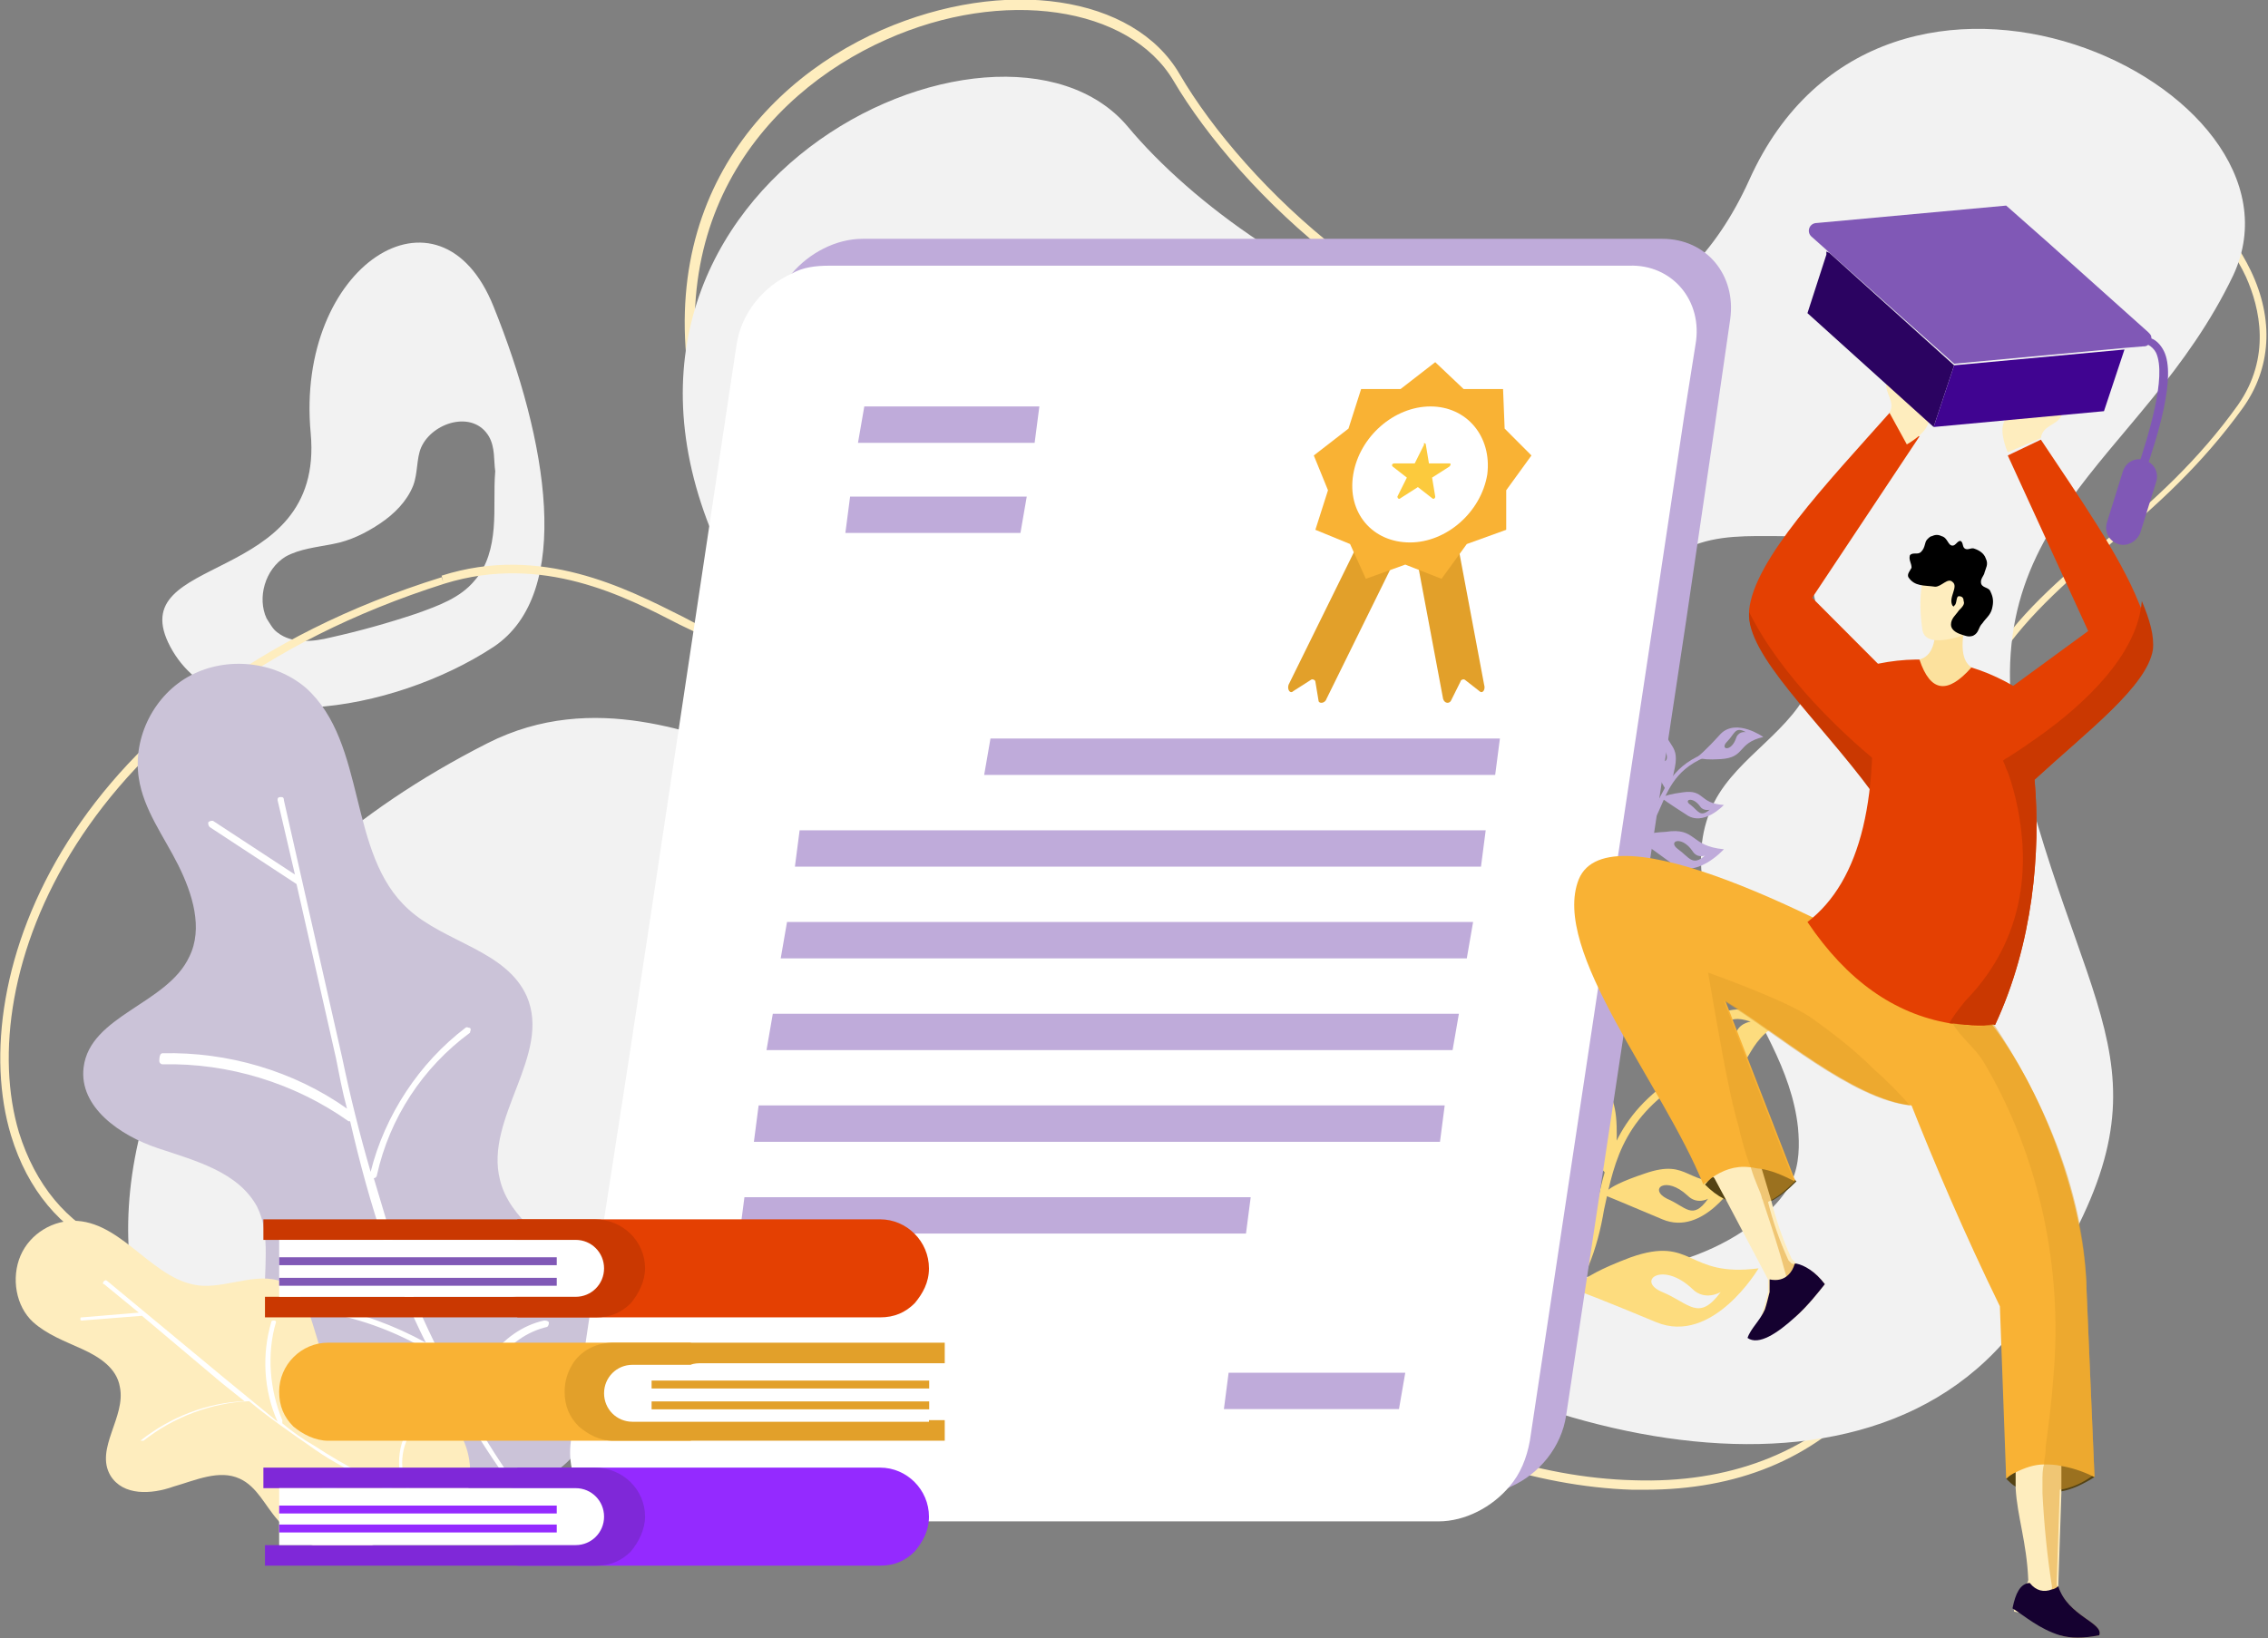 <svg width="310" height="224" viewBox="0 0 310 224" fill="none" xmlns="http://www.w3.org/2000/svg">
<rect x="0" y="0" width="310" height="224" fill="#808080" stroke="none"/>
<g clip-path="url(#clip0)">
<path d="M67.476 41.946C60.146 23.567 40.313 36.324 42.469 59.243C44.409 80.432 16.384 75.459 23.282 88.432C30.181 101.405 53.679 97.513 67.476 88.432C78.47 81.081 74.805 60.108 67.476 41.946ZM67.476 72.216C67.26 74.811 66.613 77.405 64.889 79.351C62.949 81.73 59.931 82.811 56.912 83.892C53.032 85.189 49.152 86.27 45.271 87.135C42.684 87.784 39.882 88 37.942 86.486C37.295 86.054 36.864 85.189 36.433 84.54C35.139 81.73 36.217 77.838 39.02 76.108C40.96 75.027 43.331 74.811 45.487 74.378C47.858 73.946 50.014 72.865 51.954 71.567C53.894 70.27 55.619 68.54 56.481 66.378C57.128 64.648 56.912 62.703 57.559 61.189C59.068 57.73 64.673 56 66.829 59.675C67.691 61.189 67.476 62.919 67.691 64.432C67.476 67.027 67.691 69.621 67.476 72.216Z" fill="#F2F2F2"/>
<path d="M224.847 203.676C224.2 203.676 223.769 203.676 223.122 203.676C196.175 202.811 168.366 184 153.922 166.703C132.58 141.189 92.267 153.946 49.367 167.351C45.056 168.648 40.529 170.162 36.217 171.459C19.618 176.432 6.036 170.162 1.509 155.243C-4.958 133.838 9.054 94.919 60.362 78.919L60.577 79.567L60.362 78.703C73.943 74.378 85.584 80.432 93.345 84.324C97.01 86.27 100.028 87.784 101.106 86.919C103.046 85.405 100.459 75.243 96.147 60.757C87.309 30.703 102.83 11.892 120.508 4.108C137.323 -3.243 155 -0.649 161.252 10.162C170.09 25.297 192.726 46.919 214.715 47.567C226.141 47.784 235.41 42.378 242.74 31.567C250.285 20.324 261.495 14.703 274.214 15.567C288.227 16.648 302.239 25.73 307.629 36.973C310.862 43.675 310.431 50.378 306.551 55.784C300.946 63.567 294.694 69.189 288.442 74.378C275.939 85.189 264.944 94.486 267.316 118.486C268.178 127.135 269.472 134.054 270.549 140.324C273.999 159.784 275.723 169.513 255.459 190.919C247.698 199.567 237.351 203.676 224.847 203.676ZM118.352 150.703C133.227 150.703 145.73 154.811 155 165.838C169.228 182.919 196.822 201.73 223.338 202.378C236.273 202.811 247.051 198.703 255.028 190.27C274.861 169.297 273.352 160.216 269.687 140.757C268.609 134.486 267.316 127.567 266.453 118.919C264.082 94.054 275.077 84.54 288.011 73.73C294.263 68.54 300.515 62.919 305.904 55.351C310.431 48.865 308.922 42.162 306.982 37.838C301.808 26.811 288.227 18.162 274.645 17.081C262.357 16.216 251.579 21.621 244.249 32.648C236.704 44.108 226.787 49.513 215.146 49.297C192.295 48.216 169.444 26.378 160.389 11.027C154.353 0.865 137.107 -1.73 121.154 5.405C104.124 12.973 88.818 31.351 97.441 60.324C103.046 79.351 104.124 86.054 101.968 87.784C100.243 89.081 97.441 87.567 92.914 85.405C85.369 81.513 74.159 75.675 60.793 79.784C10.348 95.784 -3.665 133.838 2.587 154.811C7.114 169.297 19.833 175.135 35.786 170.162C40.097 168.865 44.624 167.351 48.936 166.054C73.943 158.27 98.088 150.703 118.352 150.703Z" fill="#FEEDBE"/>
<path d="M239.075 24.648C220.535 65.513 171.599 38.27 154.138 17.297C136.46 -3.676 74.159 25.946 99.165 76.973C123.957 128 95.932 86.703 66.613 101.621C-7.545 139.243 13.15 218.162 57.559 195.892C101.968 173.621 145.299 147.676 173.54 171.892C201.78 195.892 255.459 211.243 277.017 179.459C298.359 147.676 286.071 142.054 276.801 106.594C267.316 71.135 292.754 63.784 305.257 37.621C317.33 11.675 257.399 -16.216 239.075 24.648ZM247.698 93.189C245.111 99.892 237.566 103.351 234.332 109.621C230.668 116.757 233.039 125.189 236.704 132.324C240.153 139.459 244.896 146.162 245.758 154.162C245.974 156.54 245.974 159.135 244.896 161.513C244.033 163.243 242.74 164.757 241.231 166.054C231.314 174.703 216.655 175.135 203.505 174.703C202.211 174.703 200.702 174.703 199.409 174.054C197.9 173.405 197.038 172.108 195.96 170.811C186.69 157.838 180.869 142.703 178.714 127.135C178.067 123.027 175.264 106.594 178.714 103.567C180.007 102.27 185.828 103.135 187.983 102.703C191.648 102.054 195.097 101.189 198.547 99.675C206.307 96.648 213.421 91.675 219.242 85.405C222.691 81.513 225.925 76.973 230.883 74.811C234.764 73.081 239.075 73.297 243.171 73.297C244.033 73.297 244.896 73.297 245.542 73.946C245.974 74.378 246.189 75.027 246.405 75.459C248.129 81.513 249.854 87.784 247.698 93.189Z" fill="#F2F2F2"/>
<path d="M224.2 112.649C225.063 108.324 222.476 109.189 222.476 104.649C222.476 104.649 217.949 108.324 220.104 111.784C222.045 115.243 222.907 116.541 222.907 116.541C222.907 116.541 223.338 116.973 224.2 112.649ZM221.613 110.919C220.536 109.405 219.242 108.973 220.967 107.243C220.967 107.243 220.536 108.324 221.398 108.973C223.769 110.703 222.691 112.649 221.613 110.919Z" fill="#BFABDA"/>
<path d="M228.943 104.865C229.59 101.405 227.434 102.27 227.434 98.378C227.434 98.378 223.769 101.189 225.494 104C227.003 106.811 227.65 107.892 227.65 107.892C227.65 107.892 228.296 108.324 228.943 104.865ZM227.003 103.568C226.141 102.27 225.278 102.054 226.572 100.541C226.572 100.541 226.141 101.405 227.003 101.838C228.512 103.351 227.65 104.865 227.003 103.568Z" fill="#BFABDA"/>
<path d="M235.195 103.784C238.644 103.567 237.351 101.622 241.016 100.757C241.016 100.757 237.351 98.162 235.195 100.324C233.039 102.703 232.177 103.351 232.177 103.351C232.177 103.351 231.746 104 235.195 103.784ZM236.057 101.405C237.135 100.324 237.135 99.243 238.644 100.108C238.644 100.108 237.782 99.892 237.351 100.757C236.704 102.919 234.979 102.486 236.057 101.405Z" fill="#BFABDA"/>
<path d="M223.985 114.811C223.985 114.811 225.278 115.676 228.512 118.054C231.746 120.432 235.626 116.108 235.626 116.108C230.883 115.676 231.961 113.081 227.65 113.73C223.554 113.946 223.985 114.811 223.985 114.811ZM231.315 116.324C231.961 117.405 233.039 116.973 233.039 116.973C231.315 118.486 230.883 117.189 229.374 116.108C227.865 115.027 229.806 114.162 231.315 116.324Z" fill="#BFABDA"/>
<path d="M227.218 109.189C227.218 109.189 228.081 109.838 230.452 111.351C232.823 113.081 235.626 110.054 235.626 110.054C232.177 109.838 233.039 107.892 230.021 108.324C226.787 108.757 227.218 109.189 227.218 109.189ZM232.392 110.27C232.823 110.919 233.686 110.703 233.686 110.703C232.392 111.784 232.177 110.919 231.099 110.054C230.021 109.405 231.314 108.757 232.392 110.27Z" fill="#BFABDA"/>
<path d="M220.104 118.919L219.889 118.486C219.889 118.486 222.045 117.621 224.632 113.297C225.278 112.216 225.925 111.135 226.356 110.054C227.865 107.027 229.159 104 234.548 102.486L234.764 102.919C229.59 104.432 228.296 107.243 227.003 110.27C226.572 111.351 225.925 112.432 225.278 113.73C222.476 118.054 220.32 118.703 220.104 118.919Z" fill="#BFABDA"/>
<path d="M214.715 172.108C214.499 162.811 209.541 165.838 207.17 156.324C207.17 156.324 199.625 165.838 205.23 172.108C211.05 178.162 213.206 180.757 213.206 180.757C213.206 180.757 214.931 181.406 214.715 172.108ZM208.894 169.73C206.092 166.919 203.289 166.703 206.092 162.379C206.092 162.379 205.661 164.757 207.817 165.838C212.99 168.216 211.481 172.541 208.894 169.73Z" fill="#FDDC7E"/>
<path d="M220.967 153.946C220.751 146.594 216.871 148.973 214.931 141.405C214.931 141.405 208.895 148.973 213.422 153.73C217.949 158.703 219.673 160.649 219.673 160.649C219.673 160.649 221.182 161.081 220.967 153.946ZM216.224 151.784C214.068 149.621 211.697 149.405 214.068 145.946C214.068 145.946 213.637 147.892 215.577 148.757C219.458 150.703 218.38 154.162 216.224 151.784Z" fill="#FDDC7E"/>
<path d="M233.686 148.324C240.584 146.162 237.351 142.919 244.249 139.243C244.249 139.243 235.411 135.351 231.961 141.189C228.512 146.811 227.003 148.973 227.003 148.973C227.003 148.973 226.572 150.486 233.686 148.324ZM234.333 143.351C235.842 140.757 235.411 138.378 239.291 139.676C239.291 139.676 237.351 139.892 237.135 141.838C236.273 146.162 232.608 145.946 234.333 143.351Z" fill="#FDDC7E"/>
<path d="M215.577 176.432C215.577 176.432 218.596 177.513 226.356 180.757C234.117 184 240.369 173.405 240.369 173.405C230.452 174.702 231.53 168.865 222.907 171.892C214.284 175.135 215.577 176.432 215.577 176.432ZM231.315 176.216C233.039 177.946 235.195 176.648 235.195 176.648C232.177 180.757 230.883 178.162 227.219 176.648C223.554 175.135 227.219 172.324 231.315 176.216Z" fill="#FDDC7E"/>
<path d="M219.458 163.46C219.458 163.46 221.614 164.324 227.219 166.703C232.824 169.081 237.351 161.514 237.351 161.514C230.237 162.378 231.099 158.27 224.847 160.432C218.38 162.595 219.458 163.46 219.458 163.46ZM230.668 163.46C231.961 164.757 233.47 163.892 233.47 163.892C231.314 166.919 230.452 164.973 227.865 163.892C225.278 162.595 227.65 160.649 230.668 163.46Z" fill="#FDDC7E"/>
<path d="M209.325 186.594L208.679 185.729C208.679 185.729 212.775 183.135 216.224 172.973C217.086 170.378 217.733 167.784 218.164 165.189C219.673 158.054 221.182 151.351 231.53 145.729L231.961 146.594C222.044 152.216 220.751 158.27 219.242 165.405C218.811 168 218.164 170.594 217.086 173.189C213.637 183.784 209.541 186.378 209.325 186.594Z" fill="#FDDC7E"/>
<path d="M44.624 193.946C39.666 190.27 36.648 184.216 36.217 178.162C36.002 173.622 37.079 168.865 35.139 164.973C32.552 160.216 26.732 158.703 21.558 156.973C16.384 155.243 10.779 151.351 11.426 145.946C12.288 138.811 22.851 137.297 25.869 130.811C27.809 126.919 26.3 122.162 24.36 118.27C22.42 114.378 19.618 110.703 18.971 106.378C18.108 100.757 21.127 94.919 26.085 92.324C31.043 89.73 37.511 90.378 41.822 94.054C50.23 101.622 47.427 116.757 55.835 124.324C60.793 128.865 69.2 129.946 72.003 136.216C75.452 144.216 66.182 152.865 68.338 161.297C69.632 166.703 75.237 169.73 78.686 174.054C83.86 180.324 84.506 190.27 79.764 197.189C74.805 204.541 69.632 202.811 62.733 200.216C56.481 197.405 50.23 198.27 44.624 193.946Z" fill="#CBC3D8"/>
<path d="M22.205 144C31.043 143.784 40.097 146.378 47.427 151.567C46.78 149.189 46.349 146.811 45.918 144.649L40.529 120.865L28.672 113.081C28.456 112.865 28.456 112.649 28.456 112.432C28.672 112.216 28.887 112.216 29.103 112.216L40.313 119.567L37.942 109.405C37.942 109.189 37.942 108.973 38.373 108.973C38.589 108.973 38.804 108.973 38.804 109.405L46.78 144.649C47.858 149.838 49.152 155.027 50.661 160.216C52.601 152.432 57.344 145.297 63.595 140.54C63.811 140.324 64.027 140.54 64.242 140.54C64.458 140.757 64.242 140.973 64.242 141.189C57.775 145.946 53.248 152.865 51.523 160.649C51.523 160.865 51.307 161.081 51.092 161.081C51.954 163.892 52.817 166.919 53.679 169.73C56.481 178.162 60.362 185.946 64.673 193.513C64.673 190.703 65.536 187.892 67.045 185.513C68.769 183.135 71.356 181.189 74.374 180.54C74.59 180.54 74.805 180.54 75.021 180.757C75.021 180.973 75.021 181.189 74.805 181.405C72.003 182.054 69.632 183.784 67.907 186.162C66.182 188.54 65.536 191.351 65.536 194.162C65.536 194.378 65.32 194.595 65.105 194.595C67.26 198.27 69.632 201.946 72.219 205.189C72.434 205.405 72.434 205.622 72.219 205.838H72.003C71.787 205.838 71.787 205.838 71.787 205.622C66.829 199.135 62.517 192.216 59.068 184.865C59.068 184.865 59.068 184.865 58.853 184.865C54.541 182.27 49.583 180.324 44.409 179.459C44.194 179.459 43.978 179.243 43.978 179.027C43.978 178.811 44.194 178.595 44.409 178.595C49.152 179.459 53.894 181.189 58.206 183.567C56.05 179.243 54.11 174.703 52.601 170.162C50.661 164.54 49.152 158.919 47.858 153.297C47.858 153.297 47.858 153.297 47.643 153.297C40.313 148.108 31.259 145.297 22.205 145.513C21.989 145.513 21.773 145.297 21.773 145.081C21.773 144.216 21.989 144 22.205 144Z" fill="white"/>
<path d="M47.212 212.108C43.762 212.108 40.097 210.595 37.942 207.784C36.217 205.838 35.139 203.243 32.768 202.162C29.965 200.865 26.732 202.378 23.714 203.243C20.696 204.324 16.815 204.541 15.091 201.73C12.935 198.054 17.246 193.73 16.384 189.622C15.953 187.027 13.582 185.514 11.21 184.432C8.839 183.351 6.467 182.487 4.527 180.757C2.156 178.595 1.509 174.703 2.803 171.676C4.096 168.649 7.33 166.703 10.563 166.919C17.031 167.351 21.127 175.351 27.594 175.784C31.474 176 35.786 173.622 39.235 175.568C43.547 177.946 42.469 185.297 46.349 188.324C48.936 190.27 52.385 189.838 55.619 190.486C60.362 191.568 64.027 195.892 64.242 200.649C64.673 205.838 61.44 206.703 57.344 208C53.679 209.297 51.092 212.108 47.212 212.108Z" fill="#FEEDBE"/>
<path d="M19.187 196.973C23.282 193.73 28.241 191.784 33.415 191.568C32.337 190.703 31.259 189.838 30.181 188.973L19.402 179.892L11.21 180.541C10.995 180.541 10.995 180.541 10.995 180.324C10.995 180.108 10.995 180.108 11.21 180.108L18.971 179.459L14.228 175.568C14.013 175.568 14.013 175.351 14.228 175.135C14.228 175.135 14.444 174.919 14.659 175.135L30.828 188.541C33.199 190.487 35.57 192.432 37.942 194.378C36.002 190.054 35.786 185.081 37.08 180.757C37.08 180.541 37.295 180.541 37.511 180.541C37.726 180.541 37.726 180.757 37.726 180.757C36.433 185.081 36.864 190.054 38.589 194.162C38.589 194.378 38.589 194.378 38.589 194.595C39.882 195.676 41.391 196.757 42.9 197.622C47.212 200.432 51.739 202.811 56.266 204.541C55.188 203.243 54.541 201.73 54.541 200C54.541 198.27 54.972 196.541 56.05 195.027C56.05 194.811 56.266 194.811 56.481 195.027C56.697 195.027 56.697 195.243 56.481 195.459C55.404 196.757 54.972 198.487 54.972 200C54.972 201.73 55.619 203.243 56.697 204.541V204.757C59.068 205.622 61.44 206.487 63.811 207.135C64.027 207.135 64.027 207.351 64.027 207.351C64.027 207.351 64.027 207.568 63.811 207.568H63.596C59.068 206.27 54.541 204.541 50.445 202.595C47.427 202.811 44.625 203.676 41.822 205.189C41.607 205.189 41.607 205.189 41.391 204.973C41.391 204.757 41.391 204.757 41.607 204.541C44.194 203.243 46.78 202.378 49.583 201.946C46.996 200.649 44.625 199.351 42.253 197.622C39.451 195.676 36.648 193.73 34.061 191.568C28.887 191.784 23.714 193.73 19.618 196.973C19.402 196.973 19.402 196.973 19.187 196.973C19.187 196.973 19.187 197.189 19.187 196.973Z" fill="white"/>
<path fill-rule="evenodd" clip-rule="evenodd" d="M236.488 43.676L234.332 58.595L230.452 84.973L214.068 193.514C213.421 197.838 210.403 201.514 206.523 203.244C205.014 204.108 203.289 204.325 201.564 204.325H92.051C86.015 204.325 81.919 199.352 82.781 193.298L90.326 143.784L93.129 125.406L105.417 43.676C105.848 41.298 106.71 39.135 108.219 37.406C110.591 34.595 114.256 32.649 117.92 32.649H227.218C233.254 32.649 237.35 37.622 236.488 43.676Z" fill="#BFABDA"/>
<path fill-rule="evenodd" clip-rule="evenodd" d="M231.745 47.135L230.236 56.649L226.571 81.081L209.11 196.973C208.678 199.351 207.816 201.514 206.307 203.243C203.936 206.054 200.271 208 196.606 208H87.308C81.272 208 77.176 203.027 78.039 196.973L82.566 166.703L86.015 144.433L89.033 124.541L100.674 47.135C101.321 42.811 104.339 39.135 108.219 37.406C109.728 36.541 111.453 36.324 113.393 36.324H222.691C228.512 36.108 232.823 41.081 231.745 47.135Z" fill="white"/>
<path fill-rule="evenodd" clip-rule="evenodd" d="M141.418 60.541H117.274L118.136 55.568H142.065L141.418 60.541Z" fill="#BFABDA"/>
<path fill-rule="evenodd" clip-rule="evenodd" d="M139.478 72.865H115.549L116.196 67.892H140.34L139.478 72.865Z" fill="#BFABDA"/>
<path fill-rule="evenodd" clip-rule="evenodd" d="M191.217 192.649H167.288L167.934 187.676H192.079L191.217 192.649Z" fill="#BFABDA"/>
<path fill-rule="evenodd" clip-rule="evenodd" d="M204.367 105.946H134.52L135.382 100.973H205.014L204.367 105.946Z" fill="#BFABDA"/>
<path fill-rule="evenodd" clip-rule="evenodd" d="M202.427 118.487H108.651L109.297 113.514H203.073L202.427 118.487Z" fill="#BFABDA"/>
<path fill-rule="evenodd" clip-rule="evenodd" d="M200.487 131.027H106.711L107.573 126.054H201.349L200.487 131.027Z" fill="#BFABDA"/>
<path fill-rule="evenodd" clip-rule="evenodd" d="M198.546 143.568H104.77L105.633 138.595H199.409L198.546 143.568Z" fill="#BFABDA"/>
<path fill-rule="evenodd" clip-rule="evenodd" d="M196.822 156.108H103.046L103.692 151.135H197.468L196.822 156.108Z" fill="#BFABDA"/>
<path fill-rule="evenodd" clip-rule="evenodd" d="M170.306 168.649H101.105L101.752 163.676H170.952L170.306 168.649Z" fill="#BFABDA"/>
<path fill-rule="evenodd" clip-rule="evenodd" d="M202.211 94.487L200.271 92.973C200.055 92.757 199.624 92.973 199.624 93.19L198.331 95.784C198.115 96.217 197.469 96.217 197.253 95.568L193.804 77.19L199.409 75.244L202.858 93.622C203.074 94.271 202.642 94.919 202.211 94.487Z" fill="#E2A02A"/>
<path fill-rule="evenodd" clip-rule="evenodd" d="M176.773 94.487L179.145 92.973C179.36 92.757 179.791 92.973 179.791 93.19L180.222 95.784C180.222 96.217 181.085 96.217 181.3 95.568L190.355 77.19L185.181 75.244L176.126 93.622C175.911 94.271 176.342 94.919 176.773 94.487Z" fill="#E2A02A"/>
<path fill-rule="evenodd" clip-rule="evenodd" d="M196.175 49.514L200.056 53.19H205.445L205.661 58.595L209.325 62.271L205.876 67.027V72.433L200.487 74.379L197.037 79.135L192.079 77.19L186.69 79.135L184.534 74.379L179.791 72.433L181.516 67.027L179.576 62.271L184.318 58.595L186.043 53.19H191.432L196.175 49.514Z" fill="#F9B234"/>
<path fill-rule="evenodd" clip-rule="evenodd" d="M203.289 64.865C202.427 70.055 197.684 74.163 192.726 74.163C187.552 74.163 184.103 70.055 184.965 64.865C185.828 59.676 190.57 55.568 195.529 55.568C200.487 55.568 203.936 59.676 203.289 64.865Z" fill="white"/>
<path fill-rule="evenodd" clip-rule="evenodd" d="M194.882 60.757L195.313 63.352H198.115C198.331 63.352 198.331 63.568 198.115 63.784L195.744 65.298L196.175 67.892C196.175 68.109 195.96 68.325 195.744 68.109L193.804 66.595L191.433 68.109C191.217 68.325 191.001 68.109 191.001 67.892L192.295 65.298L190.355 63.784C190.139 63.568 190.355 63.352 190.57 63.352H193.373L194.666 60.757C194.451 60.541 194.882 60.541 194.882 60.757Z" fill="#FCCA3D"/>
<path fill-rule="evenodd" clip-rule="evenodd" d="M247.698 81.73L256.752 90.811L256.106 103.568L255.89 108.108C248.561 98.162 238.644 89.297 239.075 83.46C239.722 76.541 249.638 66.162 258.477 56.216L262.357 59.676L247.698 81.73Z" fill="#E44002"/>
<path fill-rule="evenodd" clip-rule="evenodd" d="M256.106 103.784L255.89 108.324C248.561 98.379 238.644 89.514 239.075 83.676C243.602 92.757 252.225 100.541 256.106 103.784Z" fill="#CA3801"/>
<path fill-rule="evenodd" clip-rule="evenodd" d="M278.957 59.892C279.172 58.162 281.113 58.162 281.759 56.865C282.406 55.568 274.861 56.216 273.999 57.514C273.136 59.027 274.43 61.838 274.43 61.838L278.957 59.892Z" fill="#FEEDBE"/>
<path fill-rule="evenodd" clip-rule="evenodd" d="M258.261 56.432C259.124 54.919 257.615 53.838 257.83 52.324C258.046 50.811 263.866 55.784 263.651 57.514C263.435 59.243 260.633 60.757 260.633 60.757L258.261 56.432Z" fill="#FEEDBE"/>
<path fill-rule="evenodd" clip-rule="evenodd" d="M294.047 46.054C294.047 46.486 294.047 46.919 293.616 47.135C293.401 47.351 293.185 47.351 292.969 47.351L290.383 47.568L267.1 49.73L249.854 34.378L249.638 34.162L247.698 32.432C246.836 31.784 247.267 30.486 248.345 30.486L274.214 28.108L279.604 32.865L293.616 45.405C293.832 45.622 294.047 45.838 294.047 46.054Z" fill="#8058B6"/>
<path fill-rule="evenodd" clip-rule="evenodd" d="M267.1 49.946L264.298 58.378L247.052 42.811L249.638 34.811V34.378L250.07 34.595L267.1 49.946Z" fill="#2B0361"/>
<path fill-rule="evenodd" clip-rule="evenodd" d="M290.382 47.784L287.58 56.216L264.298 58.379L267.1 49.946L290.382 47.784Z" fill="#400491"/>
<path d="M293.185 64.649L292.969 65.297L291.891 64.865L292.107 64.216C293.616 59.676 296.203 51.46 294.694 48.216C294.478 47.784 294.047 47.352 293.616 47.135H293.4L293.832 46.054C293.832 46.054 294.047 46.054 294.047 46.27C294.694 46.487 295.341 47.135 295.772 48C297.496 51.46 294.909 59.676 293.185 64.649Z" fill="#8058B6"/>
<path fill-rule="evenodd" clip-rule="evenodd" d="M289.52 74.379C288.227 73.946 287.58 72.649 288.011 71.352L290.167 64.433C290.598 63.135 291.892 62.487 293.185 62.919C294.478 63.352 295.125 64.649 294.694 65.946L292.538 72.865C292.107 73.946 290.814 74.811 289.52 74.379Z" fill="#8058B6"/>
<path fill-rule="evenodd" clip-rule="evenodd" d="M245.542 161.514C244.249 162.811 243.171 163.676 241.877 164.325C241.662 164.541 241.446 164.541 241.015 164.541C239.291 165.189 237.35 164.973 235.626 163.892C234.763 163.46 233.901 162.811 233.039 161.946L233.254 161.73L233.901 160.865L237.782 155.46L238.644 154.379L238.859 154.162L245.111 161.081L245.542 161.514Z" fill="#544314"/>
<path fill-rule="evenodd" clip-rule="evenodd" d="M248.345 175.135L244.896 178.162L241.446 180.973C240.153 181.406 240.584 180.541 241.015 179.027C241.231 178.379 241.446 177.514 241.662 176.649C241.662 176.433 241.662 176.433 241.662 176.216C241.662 175.784 241.662 175.351 241.662 175.135V174.919L235.841 163.892L234.332 161.081L234.117 160.865L233.47 159.784L237.566 153.73L237.997 152.865C238.213 153.297 238.428 153.73 238.859 154.379C239.722 155.892 240.153 157.838 240.8 159.784C241.231 161.297 241.662 162.595 242.093 164.108C242.74 166.703 243.602 169.297 244.896 172.108C245.111 172.324 245.327 172.541 245.327 172.541C246.405 173.622 247.914 173.838 248.345 175.135Z" fill="#FEEDBE"/>
<path fill-rule="evenodd" clip-rule="evenodd" d="M264.298 151.135C263.435 151.352 262.357 151.352 261.279 151.135C253.303 150.27 242.955 141.189 235.841 136.865L245.327 161.297V161.514C243.602 160.649 242.093 160 240.584 159.784C240.153 159.784 239.506 159.568 239.075 159.568C237.135 159.352 235.41 160 233.901 161.081C233.686 161.297 233.47 161.514 233.039 161.73L232.823 161.946C227.218 148.108 211.912 129.946 215.793 120.216C219.889 110.27 250.069 126.054 263.651 133.838L264.298 151.135Z" fill="#F9B234"/>
<path opacity="0.5" fill-rule="evenodd" clip-rule="evenodd" d="M249.423 175.568C248.56 176.649 247.051 178.595 245.327 180.108C245.327 179.46 245.111 178.811 244.896 177.946C244.68 176.649 244.464 175.352 244.033 174.054C243.171 170.811 242.093 167.568 241.015 164.324C241.015 164.108 240.8 163.892 240.8 163.676C240.584 162.811 239.937 161.73 239.291 159.568C238.859 158.487 238.428 157.189 237.997 155.46C237.782 154.811 237.782 154.379 237.566 153.73C237.135 152.216 236.704 150.487 236.272 148.324C235.41 144.433 233.47 132.973 233.47 132.973C233.47 132.973 244.464 136.865 247.698 139.243C250.716 141.406 253.519 143.568 256.106 146.162C257.83 147.676 259.555 149.406 261.064 151.135C253.087 150.27 242.74 141.189 235.626 136.865L245.111 161.297L245.327 161.514C244.033 162.811 242.955 163.676 241.662 164.324C242.309 166.919 243.171 169.514 244.464 172.324C244.68 172.541 244.896 172.757 244.896 172.757C246.62 172.973 248.129 173.838 249.423 175.568Z" fill="#E2A02B"/>
<path fill-rule="evenodd" clip-rule="evenodd" d="M249.423 175.568C248.56 176.649 247.051 178.595 245.327 180.108C242.955 182.27 240.368 184 238.859 182.919C239.291 181.622 240.584 180.541 241.231 179.027C241.446 178.378 241.662 177.514 241.877 176.649C241.877 176.433 241.877 176.433 241.877 176.216C241.877 175.784 241.877 175.568 241.877 175.135V174.919C242.955 175.135 243.818 174.919 244.464 174.27C244.896 173.838 245.111 173.405 245.327 172.757H245.542C246.62 172.973 248.129 173.838 249.423 175.568Z" fill="#150130"/>
<path fill-rule="evenodd" clip-rule="evenodd" d="M286.286 201.946C284.562 203.027 283.053 203.675 281.759 203.892C280.897 204.108 280.034 204.324 279.172 204.324C277.879 204.324 276.585 204.108 275.507 203.243C275.076 203.027 274.645 202.594 274.214 202.162L275.507 201.081L279.388 198.054L279.603 197.838L281.759 196.108L286.286 201.946Z" fill="#544314"/>
<path fill-rule="evenodd" clip-rule="evenodd" d="M283.915 222.27L281.112 221.622L275.292 220.324C275.076 218.811 276.585 217.946 277.016 216.649C277.016 216.432 277.232 216.216 277.232 216C277.016 210.811 275.723 207.351 275.507 203.459C275.507 202.811 275.507 202.162 275.507 201.513V201.081C275.507 199.567 275.723 198.054 276.154 196.324L279.388 198.27L279.603 198.486L281.759 199.784V200.649V204.108L281.328 217.081C281.543 219.676 286.502 222.054 283.915 222.27Z" fill="#FEEDBE"/>
<path fill-rule="evenodd" clip-rule="evenodd" d="M286.286 201.946C284.562 201.081 283.053 200.649 281.759 200.432C280.897 200.216 280.035 200.216 279.388 200.216C278.094 200.216 276.801 200.649 275.507 201.297C275.076 201.513 274.645 201.73 274.214 202.162L273.352 178.594C268.609 168.865 264.513 159.351 260.848 150.054L263.435 132.324C264.944 132.973 266.453 134.054 267.962 135.351C277.016 143.351 284.993 162.378 285.208 176.649L286.286 201.946Z" fill="#F9B234"/>
<path fill-rule="evenodd" clip-rule="evenodd" d="M272.705 140.108C270.549 140.324 268.394 140.108 266.453 139.892C258.908 138.595 252.441 134.054 247.052 126.054C254.381 120.432 257.184 108.757 255.459 91.027C262.357 89.297 269.04 90.162 275.292 93.838C276.154 95.784 277.017 98.594 277.448 101.405C277.663 102.919 277.879 104.865 278.095 106.595C278.957 116.54 277.879 128.865 272.705 140.108Z" fill="#E44002"/>
<path fill-rule="evenodd" clip-rule="evenodd" d="M293.832 89.081C293.4 93.838 285.64 99.676 278.094 106.595C277.232 107.46 276.37 108.324 275.292 109.189C274.645 109.838 273.999 110.487 273.352 111.135L273.999 105.081L274.214 103.568L275.076 93.838L285.424 86.27L274.43 62.27L278.957 60.108C284.131 67.892 289.736 75.892 292.323 82.378C293.4 84.757 294.047 87.135 293.832 89.081Z" fill="#E44002"/>
<path fill-rule="evenodd" clip-rule="evenodd" d="M262.357 90.162C263.866 94.703 266.238 94.919 269.471 91.243C268.178 90.379 267.962 88.433 268.609 85.189L264.513 84.541C264.729 87.784 264.082 89.73 262.357 90.162Z" fill="#FCE19D"/>
<path fill-rule="evenodd" clip-rule="evenodd" d="M262.789 86.27C263.22 88 265.807 88 270.549 86.054L269.471 77.838L263.866 75.892C262.573 78.703 262.142 82.162 262.789 86.27Z" fill="#FEEDBE"/>
<path fill-rule="evenodd" clip-rule="evenodd" d="M260.849 78.919C261.711 80.216 263.004 80 264.513 80.216C265.376 80.216 266.238 78.919 266.885 79.567C267.747 80.216 266.238 81.73 266.885 82.811C266.885 82.811 267.1 83.027 267.1 82.811C267.531 82.594 267.316 81.513 267.747 81.513C268.178 81.513 268.394 81.73 268.394 82.162C268.609 82.594 268.178 83.027 267.747 83.459C267.316 84.108 266.669 84.54 266.669 85.405C266.669 86.054 267.316 86.486 267.963 86.703C268.609 86.919 269.04 87.135 269.687 86.919C270.55 86.486 270.334 85.838 270.981 85.189C271.412 84.54 272.059 84.108 272.274 83.243C272.49 82.378 272.49 81.73 272.059 80.865C271.843 80.216 270.765 80.432 270.765 79.567C270.765 79.135 270.981 78.919 271.196 78.486C271.412 77.621 271.843 77.189 271.412 76.324C271.196 75.675 270.55 75.243 269.903 75.027C269.472 74.811 269.04 75.243 268.609 75.027C268.178 74.811 268.394 74.162 267.963 73.946C267.531 73.946 267.316 74.594 266.885 74.594C266.238 74.594 266.238 73.513 265.376 73.297C264.945 73.081 264.513 73.081 264.082 73.297C263.867 73.297 263.651 73.513 263.435 73.73C263.004 74.162 263.22 74.811 262.573 75.459C262.142 75.892 261.495 75.459 261.064 75.892C260.849 76.54 261.28 76.973 261.28 77.621C261.064 78.054 260.633 78.486 260.849 78.919Z" fill="black"/>
<path fill-rule="evenodd" clip-rule="evenodd" d="M278.095 106.595C278.957 116.54 277.879 129.081 272.705 140.108C270.549 140.324 268.394 140.108 266.453 139.892C266.885 139.027 267.747 137.946 268.609 136.865C278.095 127.135 277.017 115.676 275.508 109.189C275.076 107.459 274.645 105.946 274.214 105.081C273.999 104.432 273.783 104 273.783 104C273.783 104 273.999 103.784 274.43 103.568C275.076 103.135 276.154 102.486 277.663 101.405C283.053 97.73 292.107 90.378 292.754 82.162C293.832 84.757 294.478 86.919 294.263 88.865C293.401 93.838 285.64 99.676 278.095 106.595Z" fill="#CA3801"/>
<path opacity="0.5" fill-rule="evenodd" clip-rule="evenodd" d="M286.933 223.568C284.777 224 283.053 224 281.544 223.568C281.328 222.919 281.328 222.27 281.113 221.405C280.897 220.108 280.681 218.595 280.466 217.297C280.466 217.081 280.466 217.081 280.466 216.865C279.819 212.757 279.388 208.432 279.172 204.108C279.172 203.676 279.172 203.027 279.172 202.595C279.172 201.73 279.172 200.865 279.388 200.216C279.388 199.568 279.604 198.919 279.604 198.27C279.604 198.054 279.604 198.054 279.604 197.838C280.035 194.595 280.466 191.351 280.681 188.108C281.975 173.405 278.741 158.054 271.196 145.297C269.903 143.135 267.962 141.838 266.885 139.892C271.5 140.5 269.5 140.5 272.5 140C278.5 149 284.993 162.162 285.209 176.432L286.286 201.73H286.071C284.562 202.811 283.053 203.459 281.544 203.676L281.113 216.649C282.622 220.973 287.58 221.838 286.933 223.568Z" fill="#E2A02A"/>
<path fill-rule="evenodd" clip-rule="evenodd" d="M286.933 223.567C284.777 224 283.053 224 281.544 223.567C278.741 222.702 276.801 220.973 275.076 219.892C275.508 217.729 276.154 216.648 277.232 216.432H277.448C278.31 217.513 279.388 217.729 280.466 217.297C280.681 217.297 281.113 217.081 281.328 216.865C282.622 220.973 287.58 221.838 286.933 223.567Z" fill="#150130"/>
<path fill-rule="evenodd" clip-rule="evenodd" d="M126.975 207.351C126.975 209.297 126.113 210.811 125.035 212.108C123.741 213.405 122.232 214.054 120.292 214.054H70.709V200.649H120.292C123.957 200.649 126.975 203.676 126.975 207.351Z" fill="#942AFF"/>
<path fill-rule="evenodd" clip-rule="evenodd" d="M88.171 207.351C88.171 209.081 87.309 210.811 86.231 212.108C84.937 213.405 83.428 214.054 81.488 214.054H36.217V211.243H69.416C69.847 211.243 70.494 211.243 70.925 211.027C71.572 210.811 72.218 210.162 72.649 209.73C72.865 209.514 73.081 209.081 73.081 208.649C73.296 208.216 73.296 207.784 73.296 207.351C73.296 207.135 73.296 207.135 73.296 206.919C73.296 206.487 73.081 206.27 73.081 205.838C72.649 204.973 72.003 204.108 70.925 203.676C70.494 203.459 69.847 203.459 69.416 203.459H36.001V200.649H81.272C85.153 200.649 88.171 203.676 88.171 207.351Z" fill="#7F28D8"/>
<path fill-rule="evenodd" clip-rule="evenodd" d="M82.566 207.351C82.566 209.514 80.841 211.243 78.686 211.243H38.157V203.459H78.686C80.841 203.459 82.566 205.189 82.566 207.351Z" fill="white"/>
<path d="M76.099 205.838H38.157V206.919H76.099V205.838Z" fill="#942AFF"/>
<path d="M76.099 208.433H38.157V209.514H76.099V208.433Z" fill="#942AFF"/>
<path fill-rule="evenodd" clip-rule="evenodd" d="M94.423 183.568V196.973H44.84C43.115 196.973 41.391 196.108 40.097 195.027C38.804 193.73 38.157 192.217 38.157 190.271C38.157 186.595 41.175 183.568 44.84 183.568H94.423Z" fill="#F9B234"/>
<path fill-rule="evenodd" clip-rule="evenodd" d="M92.051 189.838C92.051 190.054 92.051 190.054 92.051 190.271C92.051 190.703 92.051 191.135 92.267 191.568C92.483 192 92.483 192.433 92.698 192.649C93.129 193.298 93.776 193.73 94.423 193.946C94.854 194.162 95.501 194.162 95.932 194.162H129.131V196.973H83.859C81.919 196.973 80.41 196.108 79.117 195.027C77.823 193.73 77.177 192.217 77.177 190.271C77.177 188.757 77.608 187.46 78.47 186.162C79.763 184.433 81.704 183.568 83.859 183.568H129.131V186.379H95.932C95.501 186.379 94.854 186.379 94.423 186.595C93.56 187.027 92.698 187.676 92.267 188.757C92.267 189.189 92.051 189.622 92.051 189.838Z" fill="#E2A02A"/>
<path fill-rule="evenodd" clip-rule="evenodd" d="M86.446 194.379H126.975V186.595H86.446C84.29 186.595 82.566 188.324 82.566 190.487C82.566 192.649 84.29 194.379 86.446 194.379Z" fill="white"/>
<path d="M89.064 189.831H127.005V188.749H89.064V189.831Z" fill="#E2A02A"/>
<path d="M89.064 192.68H127.005V191.599H89.064V192.68Z" fill="#E2A02A"/>
<path fill-rule="evenodd" clip-rule="evenodd" d="M126.975 173.406C126.975 175.352 126.113 176.865 125.035 178.162C123.741 179.46 122.232 180.108 120.292 180.108H70.709V166.703H120.292C123.957 166.703 126.975 169.73 126.975 173.406Z" fill="#E44002"/>
<path fill-rule="evenodd" clip-rule="evenodd" d="M88.171 173.406C88.171 175.135 87.309 176.865 86.231 178.162C84.937 179.46 83.428 180.108 81.488 180.108H36.217V177.297H69.416C69.847 177.297 70.494 177.297 70.925 177.081C71.572 176.865 72.218 176.216 72.649 175.784C72.865 175.568 73.081 175.135 73.081 174.703C73.296 174.27 73.296 173.838 73.296 173.406C73.296 173.189 73.296 173.189 73.296 172.973C73.296 172.541 73.081 172.324 73.081 171.892C72.649 171.027 72.003 170.162 70.925 169.73C70.494 169.514 69.847 169.514 69.416 169.514H36.001V166.703H81.272C85.153 166.703 88.171 169.73 88.171 173.406Z" fill="#CA3801"/>
<path fill-rule="evenodd" clip-rule="evenodd" d="M82.566 173.406C82.566 175.568 80.841 177.297 78.686 177.297H38.157V169.514H78.686C80.841 169.514 82.566 171.243 82.566 173.406Z" fill="white"/>
<path d="M76.099 171.892H38.157V172.973H76.099V171.892Z" fill="#8058B6"/>
<path d="M76.099 174.703H38.157V175.784H76.099V174.703Z" fill="#8058B6"/>
</g>
<defs>
<clipPath id="clip0">
<rect width="310" height="224" fill="white"/>
</clipPath>
</defs>
</svg>
